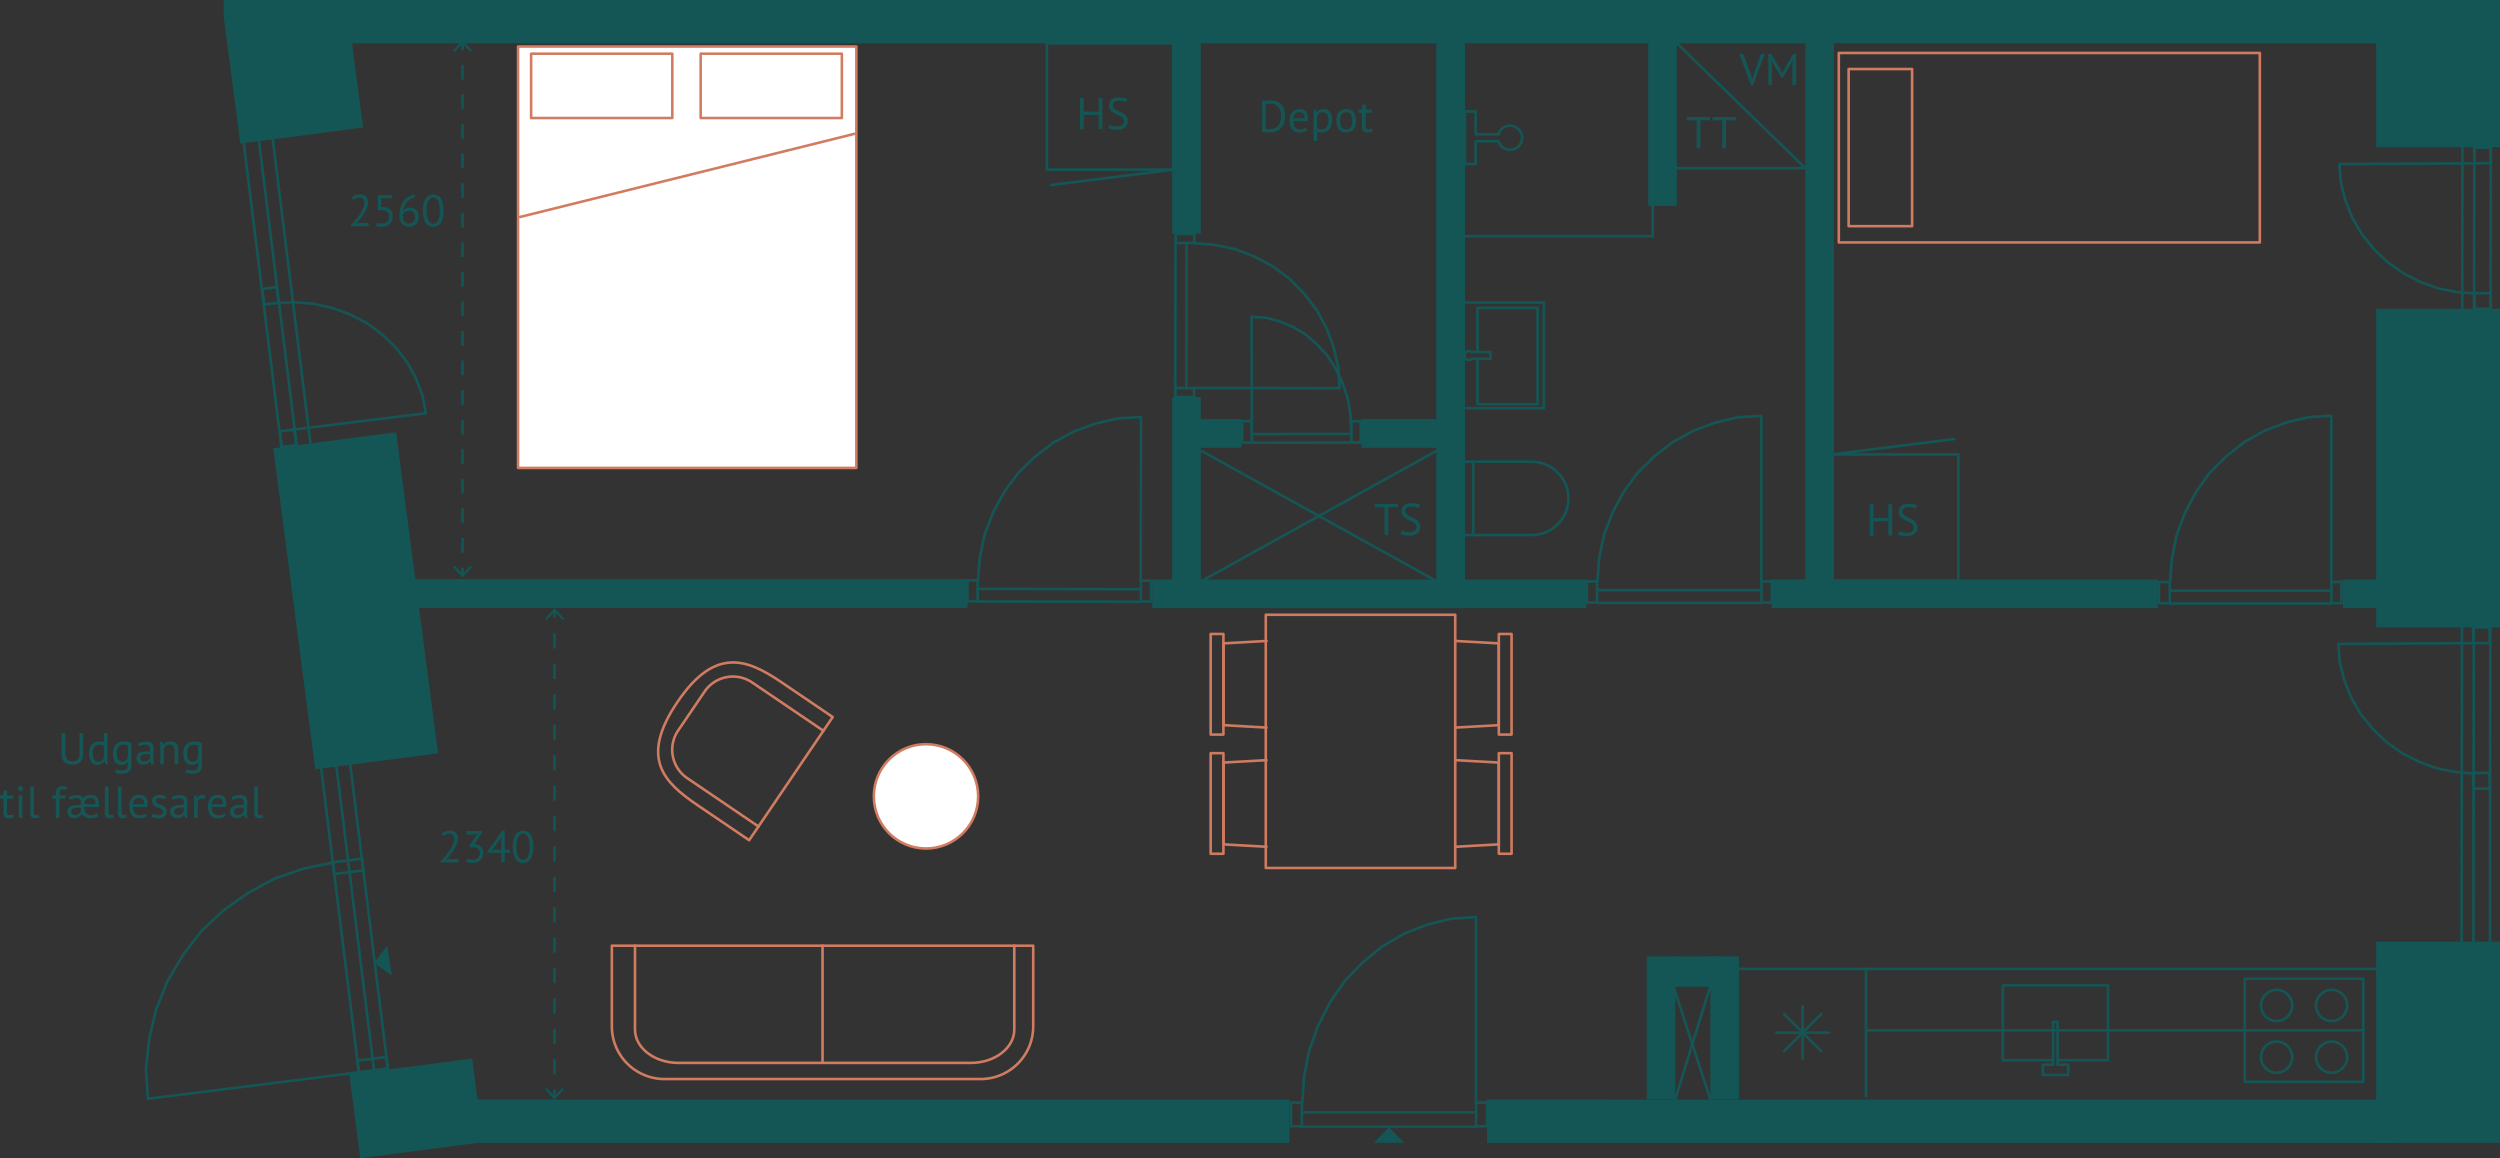 <svg xmlns="http://www.w3.org/2000/svg" viewBox="0 0 336.641 155.958"><rect x="0" y="0" width="336.641" height="155.958" fill="#333333" stroke="none"/><defs><style>.cls-1,.cls-10,.cls-3,.cls-4,.cls-6,.cls-7,.cls-8{fill:none;}.cls-1,.cls-4{stroke:#145655;}.cls-1,.cls-3,.cls-5,.cls-6{stroke-linecap:round;stroke-linejoin:round;}.cls-1,.cls-3,.cls-4,.cls-5,.cls-6{stroke-width:0.35px;}.cls-2{fill:#145655;}.cls-3,.cls-5{stroke:#d17c60;}.cls-10,.cls-4,.cls-7,.cls-8{stroke-miterlimit:10;}.cls-5{fill:#fff;}.cls-6{stroke:#cf7b5f;}.cls-10,.cls-7,.cls-8{stroke:#125555;stroke-width:0.35px;}.cls-8{stroke-dasharray:2.048 2.048;}.cls-9{fill:#125555;}.cls-10{stroke-dasharray:1.991 1.991;}.cls-11{isolation:isolate;}.cls-12{fill:#165756;}</style></defs><g id="Layer_2" data-name="Layer 2"><path class="cls-1" d="M336.13,130.47H233.958"/><path class="cls-1" d="M318.228,131.79v13.89h-15.96V131.79Z"/><circle class="cls-1" cx="306.558" cy="135.39" r="2.1"/><circle class="cls-1" cx="306.558" cy="142.35" r="2.1"/><circle class="cls-1" cx="313.968" cy="135.39" r="2.1"/><circle class="cls-1" cx="313.968" cy="142.35" r="2.1"/><path class="cls-1" d="M277.128,142.77h6.72V132.69h-14.16v10.08h6.694"/><path class="cls-1" d="M278.508,143.37h-1.44v-5.76h-.6v5.76h-1.38v1.38h3.42Z"/><path class="cls-1" d="M318.228,138.735h-66.96"/><path class="cls-1" d="M251.268,130.47v17.16"/><path class="cls-1" d="M245.251,141.553l-5.006-5.006"/><path class="cls-1" d="M246.288,139.05h-7.08"/><path class="cls-1" d="M242.748,142.59v-7.08"/><path class="cls-1" d="M240.245,141.553l5.006-5.006"/><path class="cls-2" d="M336.641,19.817H319.967V0h16.674Z"/><path class="cls-2" d="M336.641,84.467H319.967V41.583h16.674Z"/><path class="cls-2" d="M336.641,153.893H319.967V126.8h16.674Z"/><path class="cls-2" d="M173.64,148.073v5.82H59.444v-5.82Z"/><path class="cls-2" d="M322.779,148.073v5.82H200.235v-5.82Z"/><path class="cls-2" d="M130.278,77.992v3.856H55.244V77.992Z"/><path class="cls-2" d="M328.784,0V5.82H30.644V0Z"/><path class="cls-2" d="M230.308,148.022V128.79h3.855v19.232Z"/><path class="cls-2" d="M221.735,148.022V128.79h3.855v19.232Z"/><path class="cls-2" d="M225.367,132.879V128.79h6.067v4.089Z"/><path class="cls-2" d="M243.1,78.27V4.075h3.855V78.27Z"/><path class="cls-2" d="M221.946,27.72V4.075H225.8V27.72Z"/><path class="cls-2" d="M193.416,81.809V4.074h3.855V81.809Z"/><path class="cls-2" d="M155.157,78.039h58.458v3.855H155.157Z"/><path class="cls-2" d="M238.573,78.039h51.978v3.855H238.573Z"/><path class="cls-2" d="M315.494,78.039h17.559v3.855H315.494Z"/><path class="cls-2" d="M157.836,78.751V53.474h3.855V78.751Z"/><path class="cls-2" d="M157.836,31.457V5.669h3.855V31.457Z"/><path class="cls-2" d="M167.175,60.294h-8.019V56.439h8.019Z"/><path class="cls-2" d="M194.77,60.294H183.315V56.439H194.77Z"/><path class="cls-3" d="M110.76,127.34v15.749"/><path class="cls-1" d="M196.9,62.175h9.36a4.935,4.935,0,0,1,0,9.87H196.9"/><path class="cls-1" d="M198.366,72.105V62.214"/><path class="cls-4" d="M196.544,54.96V40.74h11.34V54.96Z"/><path class="cls-4" d="M198.944,48.337V54.42h8.1V41.46h-8.1v5.88"/><path class="cls-4" d="M197.789,47.28a.6.6,0,1,0,.427,1.02H200.7v-.9h-2.568a.588.588,0,0,0-.342-.12Z"/><path class="cls-1" d="M198.711,15.007h-1.44v7.08h1.44V19.012h3.072a1.624,1.624,0,1,0,0-.93h-3.072Z"/><path class="cls-1" d="M243.044,22.647H225.8"/><path class="cls-4" d="M243.1,22.647,225.8,5.82"/><path class="cls-4" d="M196.274,31.8h26.28V27.363"/><path class="cls-3" d="M257.477,9.292V30.457h-8.546V9.292Z"/><path class="cls-1" d="M193.416,78.24,161.787,60.72"/><path class="cls-1" d="M193.416,60.72,161.691,78.292"/><path class="cls-2" d="M65.05,153.8l-16.534,2.162L47.044,144.7l16.533-2.161Z"/><path class="cls-2" d="M58.987,101.435,42.454,103.6,36.8,60.366,53.336,58.2Z"/><path class="cls-2" d="M48.892,17.172,32.359,19.333,30.125,2.243,46.658.082Z"/><polyline class="cls-2" points="30.125 2.243 30.125 0 30.803 0 30.665 2.214"/><path class="cls-1" d="M292.217,78.38l.235-3.164.648-3.163,1.118-2.981,1.471-2.8,1.824-2.555,2.237-2.251,2.471-1.947L304.928,58l2.884-1.095,3.06-.73,3.06-.183h-.007V78.4"/><path class="cls-1" d="M315.3,78.365v2.859H313.95V78.365Z"/><path class="cls-1" d="M292.169,78.365v2.859h-1.454V78.365Z"/><path class="cls-1" d="M292.2,79.541h21.752"/><path class="cls-1" d="M292.2,81.262h21.752"/><path class="cls-1" d="M215.1,78.308l.239-3.152L216,72l1.136-2.971,1.5-2.789,1.855-2.547,2.273-2.243,2.513-1.94L228.024,58l2.931-1.092,3.111-.728L237.177,56h-.008V78.323"/><path class="cls-1" d="M213.68,78.294h1.375v2.849H213.68Z"/><path class="cls-1" d="M237.2,78.294h1.376v2.849H237.2Z"/><path class="cls-1" d="M215.084,79.465H237.2"/><path class="cls-1" d="M215.084,81.181H237.2"/><path class="cls-1" d="M175.35,148.488l.254-3.532.7-3.531,1.205-3.328,1.585-3.124,1.966-2.852,2.41-2.513,2.664-2.173,2.917-1.7,3.107-1.222,3.3-.815,3.3-.2h-.008v25.009"/><path class="cls-1" d="M200.231,148.47v3.192h-1.459V148.47Z"/><path class="cls-1" d="M175.3,148.47v3.192H173.84V148.47Z"/><path class="cls-1" d="M175.331,149.783h23.441"/><path class="cls-1" d="M175.331,151.705h23.441"/><path class="cls-2" d="M185.007,153.885l2.028-2.1,2.029,2.1Z"/><polyline class="cls-1" points="44.985 116.123 40.988 116.935 37.055 118.283 33.432 120.215 30.098 122.577 27.131 125.36 24.618 128.63 22.532 132.159 21.027 135.924 20.093 139.852 19.653 143.951 19.912 147.963 19.911 147.954 48.491 144.372"/><polygon class="cls-1" points="48.323 144.383 52.241 143.892 52.048 142.33 48.131 142.821 48.323 144.383"/><polygon class="cls-1" points="45.028 117.684 48.945 117.193 48.753 115.631 44.835 116.122 45.028 117.684"/><line class="cls-4" x1="32.637" y1="17.765" x2="49.528" y2="154.147"/><line class="cls-4" x1="34.676" y1="17.401" x2="51.567" y2="153.782"/><line class="cls-4" x1="36.534" y1="17.166" x2="53.426" y2="153.548"/><polyline class="cls-1" points="36.905 40.837 39.517 40.702 42.17 40.892 44.719 41.47 47.153 42.344 49.422 43.521 51.481 45.053 53.315 46.8 54.822 48.775 55.999 50.932 56.893 53.265 57.339 55.653 57.339 55.647 38.998 57.909"/><rect class="cls-1" x="37.81" y="57.95" width="1.945" height="2.113" transform="translate(-6.931 5.19) rotate(-7.03)"/><rect class="cls-1" x="35.446" y="38.775" width="1.945" height="2.113" transform="translate(-4.601 4.757) rotate(-7.03)"/><polyline class="cls-1" points="131.697 78.158 131.94 75.044 132.598 71.932 133.732 69 135.221 66.247 137.066 63.736 139.326 61.524 141.824 59.612 144.558 58.12 147.47 57.047 150.559 56.334 153.647 56.16 153.64 56.16 153.601 78.212"/><rect class="cls-1" x="152.9" y="78.907" width="2.815" height="1.366" transform="translate(74.446 233.758) rotate(-89.9)"/><rect class="cls-1" x="129.556" y="78.866" width="2.815" height="1.366" transform="translate(51.184 210.373) rotate(-89.9)"/><line class="cls-1" x1="131.675" y1="79.3" x2="153.624" y2="79.339"/><line class="cls-1" x1="131.672" y1="80.996" x2="153.621" y2="81.034"/><polyline class="cls-1" points="160.811 32.752 163.581 32.968 166.349 33.553 168.957 34.562 171.406 35.887 173.64 37.528 175.608 39.538 177.308 41.76 178.635 44.192 179.59 46.782 180.224 49.53 180.379 52.277 180.379 52.271 160.763 52.236"/><rect class="cls-1" x="158.929" y="51.612" width="1.215" height="2.504" transform="translate(106.393 212.308) rotate(-89.9)"/><rect class="cls-1" x="158.965" y="30.847" width="1.215" height="2.504" transform="translate(127.194 191.615) rotate(-89.9)"/><line class="cls-1" x1="159.795" y1="32.733" x2="159.76" y2="52.257"/><line class="cls-1" x1="158.287" y1="32.73" x2="158.252" y2="52.254"/><polyline class="cls-1" points="181.967 57.656 181.818 55.533 181.415 53.412 180.72 51.414 179.809 49.538 178.68 47.826 177.296 46.318 175.768 45.015 174.095 43.998 172.313 43.266 170.422 42.78 168.533 42.661 168.537 42.661 168.564 57.689"/><rect class="cls-1" x="167.271" y="56.718" width="1.277" height="2.871" transform="translate(-0.102 0.295) rotate(-0.1)"/><rect class="cls-1" x="181.957" y="56.718" width="1.277" height="2.871" transform="translate(-0.102 0.32) rotate(-0.1)"/><line class="cls-1" x1="181.995" y1="58.434" x2="168.549" y2="58.458"/><line class="cls-1" x1="182.575" y1="59.588" x2="168.551" y2="59.613"/><rect class="cls-1" x="246.691" y="61.189" width="17.008" height="17.008"/><line class="cls-1" x1="263.145" y1="59.117" x2="246.691" y2="61.189"/><rect class="cls-1" x="140.971" y="5.837" width="17.008" height="17.008"/><line class="cls-1" x1="141.525" y1="24.917" x2="157.979" y2="22.845"/><line class="cls-1" x1="225.367" y1="132.879" x2="230.308" y2="148.022"/><line class="cls-1" x1="230.308" y1="132.767" x2="225.59" y2="148.022"/><polyline class="cls-1" points="333.282 104.157 330.72 103.981 328.152 103.471 325.726 102.581 323.442 101.404 321.349 99.94 319.497 98.142 317.888 96.152 316.62 93.97 315.694 91.644 315.06 89.172 314.87 86.699 314.87 86.705 332.99 86.604"/><polygon class="cls-1" points="333.011 84.486 335.232 84.479 335.273 86.584 333.052 86.591 333.011 84.486"/><polygon class="cls-1" points="333.011 104.088 335.232 104.081 335.273 106.186 333.052 106.193 333.011 104.088"/><line class="cls-4" x1="331.466" y1="129.011" x2="331.581" y2="18.466"/><line class="cls-4" x1="333.064" y1="128.783" x2="333.179" y2="18.238"/><line class="cls-4" x1="335.288" y1="128.754" x2="335.403" y2="18.209"/><polyline class="cls-1" points="333.425 39.515 330.864 39.34 328.295 38.831 325.869 37.942 323.585 36.768 321.492 35.306 319.64 33.512 318.031 31.525 316.764 29.348 315.837 27.025 315.204 24.558 315.014 22.089 315.014 22.095 333.134 21.994"/><polygon class="cls-1" points="333.155 19.876 335.376 19.869 335.417 21.974 333.196 21.981 333.155 19.876"/><polygon class="cls-1" points="333.155 39.478 335.376 39.471 335.417 41.576 333.196 41.583 333.155 39.478"/><path class="cls-2" d="M52.76,131.349l-2.387-1.682,1.764-2.327Z"/></g><g id="Møbler"><path class="cls-5" d="M115.312,63.01H69.759V6.263h45.553Z"/><path class="cls-5" d="M113.362,15.893H94.35V7.233h19.012Z"/><path class="cls-5" d="M90.531,15.893H71.519V7.233H90.531Z"/><path class="cls-3" d="M115.1,18.011,70.029,29.217"/><path class="cls-3" d="M304.3,7.134V32.646H247.607V7.134Z"/><circle class="cls-5" cx="124.69" cy="107.232" r="7.025"/><path class="cls-6" d="M163.024,85.37h1.718V98.912h-1.718Z"/><path class="cls-6" d="M170.544,97.971l-5.781-.321V86.632l5.781-.321"/><path class="cls-6" d="M163.024,101.42h1.718v13.542h-1.718Z"/><path class="cls-6" d="M170.544,114.021l-5.781-.321V102.682l5.781-.321"/><path class="cls-6" d="M201.826,101.42h1.718v13.542h-1.718Z"/><path class="cls-6" d="M196.024,102.361l5.781.321V113.7l-5.781.321"/><path class="cls-6" d="M201.826,85.37h1.718V98.912h-1.718Z"/><path class="cls-6" d="M196.024,86.311l5.781.321V97.65l-5.781.321"/><path class="cls-6" d="M170.444,82.781h25.512v34.1H170.444Z"/><path class="cls-3" d="M132.04,145.3H89.48a7.087,7.087,0,0,1-7.088-7.088V127.34h56.736v10.872A7.088,7.088,0,0,1,132.04,145.3Z"/><path class="cls-3" d="M136.581,127.34v11.295c0,2.476-2.62,4.49-5.841,4.49H91.347c-3.221,0-5.841-2.014-5.841-4.49V127.34"/><path class="cls-3" d="M91.247,94.493h0c5.037-7.422,9.34-5.772,13.919-2.664l6.966,4.727L100.877,113.14l-6.966-4.728C89.331,105.3,86.113,102.058,91.247,94.493Z"/><path class="cls-3" d="M102.132,111.292l-9.595-6.513a4.614,4.614,0,0,1-1.226-6.4l3.569-5.258a4.614,4.614,0,0,1,6.4-1.225l9.6,6.512"/></g><g id="Opmål"><line class="cls-7" x1="74.673" y1="147.731" x2="74.673" y2="146.731"/><line class="cls-8" x1="74.673" y1="144.683" x2="74.673" y2="84.26"/><line class="cls-7" x1="74.673" y1="83.236" x2="74.673" y2="82.236"/><polygon class="cls-9" points="75.962 146.687 75.731 146.473 74.674 147.61 73.616 146.473 73.385 146.687 74.674 148.073 75.962 146.687"/><polygon class="cls-9" points="75.962 83.28 75.731 83.495 74.674 82.357 73.616 83.495 73.385 83.28 74.674 81.894 75.962 83.28"/><line class="cls-7" x1="62.279" y1="77.424" x2="62.279" y2="76.424"/><line class="cls-10" x1="62.279" y1="74.433" x2="62.279" y2="7.738"/><line class="cls-7" x1="62.279" y1="6.742" x2="62.279" y2="5.742"/><polygon class="cls-9" points="63.567 76.38 63.336 76.165 62.279 77.303 61.221 76.165 60.991 76.38 62.279 77.766 63.567 76.38"/><polygon class="cls-9" points="63.567 6.786 63.336 7.001 62.279 5.863 61.221 7.001 60.991 6.786 62.279 5.401 63.567 6.786"/></g><g id="Tekst_Outline" data-name="Tekst Outline"><g class="cls-11"><path class="cls-2" d="M235.809,10.145l.143.637h.006l.156-.649,1.014-2.874h.5l-1.59,4.267h-.222l-1.62-4.267h.546Z"/><path class="cls-2" d="M241.353,8.639l.059-.63h-.029l-.229.576-1.092,1.9h-.15l-1.157-1.9-.217-.57h-.029l.084.624v2.826h-.469v-4.2h.372l1.315,2.149.2.467h.012l.185-.48,1.255-2.136h.39v4.2h-.5Z"/></g><g class="cls-11"><path class="cls-2" d="M230.276,16.2h-1.307v3.755h-.5V16.2h-1.309v-.445h3.114Z"/><path class="cls-2" d="M233.727,16.2h-1.309v3.755h-.5V16.2h-1.308v-.445h3.115Z"/></g><g class="cls-11"><path class="cls-2" d="M147.95,15.475h-2.015V17.4h-.5V13.2h.5v1.83h2.015V13.2h.5v4.2h-.5Z"/><path class="cls-2" d="M151.364,16.332a.576.576,0,0,0-.149-.41,1.535,1.535,0,0,0-.375-.282,5.054,5.054,0,0,0-.489-.231,2.824,2.824,0,0,1-.49-.261,1.434,1.434,0,0,1-.375-.378,1.023,1.023,0,0,1-.149-.573.969.969,0,0,1,.342-.781,1.471,1.471,0,0,1,.971-.288,3.76,3.76,0,0,1,.666.055,1.78,1.78,0,0,1,.469.138l-.15.444a1.922,1.922,0,0,0-.406-.13,2.622,2.622,0,0,0-.6-.062.871.871,0,0,0-.594.176.56.56,0,0,0-.049.808,1.576,1.576,0,0,0,.375.278q.226.123.49.243a3.031,3.031,0,0,1,.489.28,1.508,1.508,0,0,1,.375.381.97.97,0,0,1,.149.551,1.186,1.186,0,0,1-.095.487,1.042,1.042,0,0,1-.283.372,1.321,1.321,0,0,1-.449.24,1.981,1.981,0,0,1-.6.084,3.352,3.352,0,0,1-.745-.069,2.013,2.013,0,0,1-.456-.154l.168-.443a1.913,1.913,0,0,0,.409.148,2.3,2.3,0,0,0,.606.074,1.7,1.7,0,0,0,.372-.039.857.857,0,0,0,.3-.126.669.669,0,0,0,.2-.219A.625.625,0,0,0,151.364,16.332Z"/></g><g class="cls-11"><path class="cls-2" d="M49.566,27.21a1.967,1.967,0,0,1-.117.652,4.3,4.3,0,0,1-.306.669,6.891,6.891,0,0,1-.423.657q-.234.321-.468.608l-.294.258v.024l.384-.066H49.65v.444H47.262v-.173c.088-.092.194-.207.318-.342s.253-.287.387-.453.266-.342.4-.529a6.193,6.193,0,0,0,.354-.567,3.537,3.537,0,0,0,.255-.569,1.669,1.669,0,0,0,.1-.535A.723.723,0,0,0,48.9,26.8a.636.636,0,0,0-.51-.194,1.1,1.1,0,0,0-.444.093,1.686,1.686,0,0,0-.372.212l-.2-.341a1.574,1.574,0,0,1,.5-.283,1.838,1.838,0,0,1,.618-.1,1.282,1.282,0,0,1,.456.075.951.951,0,0,1,.336.213.928.928,0,0,1,.21.327A1.149,1.149,0,0,1,49.566,27.21Z"/><path class="cls-2" d="M51.438,30.109a.987.987,0,0,0,.684-.241.881.881,0,0,0,.27-.7.791.791,0,0,0-.267-.654,1.137,1.137,0,0,0-.735-.216l-.5.03V26.256h1.872V26.7H51.336V27.9l.258-.013a1.326,1.326,0,0,1,.936.33,1.222,1.222,0,0,1,.342.93,1.48,1.48,0,0,1-.114.6,1.242,1.242,0,0,1-.309.434,1.339,1.339,0,0,1-.459.265,1.763,1.763,0,0,1-.564.09,2.913,2.913,0,0,1-.456-.031,1.846,1.846,0,0,1-.348-.089L50.748,30a1.439,1.439,0,0,0,.3.081A2.389,2.389,0,0,0,51.438,30.109Z"/><path class="cls-2" d="M56.382,29.191a1.576,1.576,0,0,1-.084.518,1.252,1.252,0,0,1-.246.426,1.124,1.124,0,0,1-.4.288,1.35,1.35,0,0,1-.546.106,1.443,1.443,0,0,1-.54-.1,1.119,1.119,0,0,1-.414-.284,1.275,1.275,0,0,1-.267-.466,1.99,1.99,0,0,1-.093-.636,3.74,3.74,0,0,1,.153-1.095,2.93,2.93,0,0,1,.423-.873,2.285,2.285,0,0,1,.639-.6,2.031,2.031,0,0,1,.8-.291l.1.385a1.779,1.779,0,0,0-.612.227,1.978,1.978,0,0,0-.483.414,2.213,2.213,0,0,0-.339.552,2.515,2.515,0,0,0-.18.63.892.892,0,0,1,.324-.3,1.078,1.078,0,0,1,.558-.135,1.194,1.194,0,0,1,.885.324A1.232,1.232,0,0,1,56.382,29.191Zm-.5.048a.924.924,0,0,0-.2-.643.791.791,0,0,0-.612-.216.877.877,0,0,0-.507.145.818.818,0,0,0-.3.323,1.04,1.04,0,0,0-.012.139v.12a1.324,1.324,0,0,0,.051.365.938.938,0,0,0,.159.321.856.856,0,0,0,.267.229.781.781,0,0,0,.375.087.734.734,0,0,0,.315-.067.745.745,0,0,0,.243-.179.818.818,0,0,0,.159-.277A1.031,1.031,0,0,0,55.884,29.239Z"/><path class="cls-2" d="M56.958,28.357a3.035,3.035,0,0,1,.351-1.626,1.265,1.265,0,0,1,2.076-.01,3.217,3.217,0,0,1,.327,1.636,3.044,3.044,0,0,1-.351,1.626,1.149,1.149,0,0,1-1.029.546,1.119,1.119,0,0,1-1.044-.571A3.219,3.219,0,0,1,56.958,28.357Zm.5,0a4.55,4.55,0,0,0,.051.711,2.065,2.065,0,0,0,.159.551.96.96,0,0,0,.273.361.619.619,0,0,0,.393.129A.7.7,0,0,0,59,29.685a3.106,3.106,0,0,0,.213-1.328,5.163,5.163,0,0,0-.045-.708,2.053,2.053,0,0,0-.15-.559.892.892,0,0,0-.273-.359.67.67,0,0,0-.414-.126.7.7,0,0,0-.663.426A3.111,3.111,0,0,0,57.456,28.357Z"/></g><g class="cls-11"><path class="cls-2" d="M61.663,112.877a1.967,1.967,0,0,1-.117.652,4.3,4.3,0,0,1-.306.669,6.891,6.891,0,0,1-.423.657q-.234.321-.468.608l-.294.258v.024l.384-.066h1.308v.444H59.359v-.173c.088-.092.194-.207.318-.342s.253-.287.387-.453.266-.342.4-.529a6.193,6.193,0,0,0,.354-.567,3.576,3.576,0,0,0,.255-.569,1.669,1.669,0,0,0,.1-.535.723.723,0,0,0-.168-.489.636.636,0,0,0-.51-.194,1.1,1.1,0,0,0-.444.093,1.686,1.686,0,0,0-.372.212l-.2-.341a1.574,1.574,0,0,1,.5-.283,1.838,1.838,0,0,1,.618-.1,1.282,1.282,0,0,1,.456.075.951.951,0,0,1,.336.213.928.928,0,0,1,.21.327A1.149,1.149,0,0,1,61.663,112.877Z"/><path class="cls-2" d="M63.661,115.776a1.152,1.152,0,0,0,.378-.061.82.82,0,0,0,.3-.177.844.844,0,0,0,.2-.279.854.854,0,0,0,.072-.353.757.757,0,0,0-.249-.624,1.054,1.054,0,0,0-.687-.2h-.444V113.9l.864-1.332.276-.265-.39.06H62.791v-.444h2.142v.174l-.954,1.435-.21.173v.012l.2-.042a1.28,1.28,0,0,1,.444.087,1.042,1.042,0,0,1,.354.234,1.078,1.078,0,0,1,.234.367,1.3,1.3,0,0,1,.084.482,1.38,1.38,0,0,1-.114.576,1.217,1.217,0,0,1-.309.423,1.365,1.365,0,0,1-.459.262,1.745,1.745,0,0,1-.558.09,2.643,2.643,0,0,1-.486-.042,2.113,2.113,0,0,1-.378-.109l.126-.426a1.64,1.64,0,0,0,.327.112A1.886,1.886,0,0,0,63.661,115.776Z"/><path class="cls-2" d="M68.671,114.833h-.708v1.29H67.5v-1.29H65.647v-.2l1.992-2.777h.324v2.555h.708ZM67.5,113.106l.06-.492h-.018l-.21.408-.846,1.145-.288.294.42-.048H67.5Z"/><path class="cls-2" d="M69.055,114.024a3.035,3.035,0,0,1,.351-1.626,1.265,1.265,0,0,1,2.076-.01,3.217,3.217,0,0,1,.327,1.636,3.044,3.044,0,0,1-.351,1.626,1.149,1.149,0,0,1-1.029.546,1.119,1.119,0,0,1-1.044-.571A3.219,3.219,0,0,1,69.055,114.024Zm.5,0a4.55,4.55,0,0,0,.051.711,2.065,2.065,0,0,0,.159.551.96.96,0,0,0,.273.361.619.619,0,0,0,.393.129.7.7,0,0,0,.669-.424,3.106,3.106,0,0,0,.213-1.328,5.163,5.163,0,0,0-.045-.708,2.053,2.053,0,0,0-.15-.559.892.892,0,0,0-.273-.359.67.67,0,0,0-.414-.126.7.7,0,0,0-.663.426A3.111,3.111,0,0,0,69.553,114.024Z"/></g><g class="cls-11"><path class="cls-2" d="M169.954,13.565q.114-.018.255-.027t.294-.012l.3-.006.273,0a2.232,2.232,0,0,1,.873.156,1.621,1.621,0,0,1,.609.435,1.807,1.807,0,0,1,.357.669,3.141,3.141,0,0,1,.006,1.677,1.97,1.97,0,0,1-.351.7,1.73,1.73,0,0,1-.624.486,2.148,2.148,0,0,1-.93.183l-.248,0c-.1,0-.207-.006-.316-.012l-.3-.015a1.649,1.649,0,0,1-.2-.018Zm1.134.4h-.171q-.093,0-.183.006l-.165.012q-.075.006-.117.012v3.36a.854.854,0,0,0,.114.009l.174.006.174.006.114,0a1.567,1.567,0,0,0,.705-.144,1.217,1.217,0,0,0,.456-.387,1.564,1.564,0,0,0,.243-.558,2.913,2.913,0,0,0,.072-.651,2.717,2.717,0,0,0-.066-.591,1.552,1.552,0,0,0-.228-.537,1.245,1.245,0,0,0-.435-.393A1.391,1.391,0,0,0,171.088,13.961Z"/><path class="cls-2" d="M176.02,17.525a1.356,1.356,0,0,1-.453.228,1.958,1.958,0,0,1-.579.084,1.464,1.464,0,0,1-.594-.111,1.067,1.067,0,0,1-.415-.318,1.392,1.392,0,0,1-.239-.5,2.481,2.481,0,0,1-.078-.648A1.76,1.76,0,0,1,174,15.1a1.211,1.211,0,0,1,.977-.4,1.891,1.891,0,0,1,.409.045.919.919,0,0,1,.366.171.9.9,0,0,1,.264.357,1.526,1.526,0,0,1,.1.609,2.973,2.973,0,0,1-.036.438H174.16a1.835,1.835,0,0,0,.054.468.912.912,0,0,0,.168.345.729.729,0,0,0,.3.216,1.18,1.18,0,0,0,.447.075,1.223,1.223,0,0,0,.408-.072.876.876,0,0,0,.306-.168Zm-1.032-2.412a.83.83,0,0,0-.567.186.931.931,0,0,0-.255.636h1.488a.917.917,0,0,0-.175-.639A.643.643,0,0,0,174.988,15.113Z"/><path class="cls-2" d="M176.878,14.765h.33l.09.36h.023a.921.921,0,0,1,.358-.321,1.263,1.263,0,0,1,1.4.243,1.814,1.814,0,0,1,.294,1.158,2.187,2.187,0,0,1-.1.681,1.5,1.5,0,0,1-.279.513,1.223,1.223,0,0,1-.435.324,1.379,1.379,0,0,1-.568.114,1.79,1.79,0,0,1-.35-.027,1.454,1.454,0,0,1-.28-.093v1.248h-.479Zm1.212.348a.7.7,0,0,0-.484.159.9.9,0,0,0-.249.483v1.487a.8.8,0,0,0,.247.13,1.2,1.2,0,0,0,.366.045.792.792,0,0,0,.657-.309,1.449,1.449,0,0,0,.243-.909,2.264,2.264,0,0,0-.042-.447.974.974,0,0,0-.136-.343.642.642,0,0,0-.239-.218A.773.773,0,0,0,178.09,15.113Z"/><path class="cls-2" d="M179.956,16.265A1.766,1.766,0,0,1,180.3,15.1a1.2,1.2,0,0,1,.975-.405,1.422,1.422,0,0,1,.584.111,1.057,1.057,0,0,1,.412.318,1.375,1.375,0,0,1,.24.5,2.49,2.49,0,0,1,.078.645,1.773,1.773,0,0,1-.339,1.167,1.2,1.2,0,0,1-.975.405,1.427,1.427,0,0,1-.585-.111,1.072,1.072,0,0,1-.412-.318,1.387,1.387,0,0,1-.239-.5A2.434,2.434,0,0,1,179.956,16.265Zm.5,0a2.085,2.085,0,0,0,.045.438,1.154,1.154,0,0,0,.141.366.759.759,0,0,0,.252.252.708.708,0,0,0,.378.1q.814.006.816-1.152a2.115,2.115,0,0,0-.045-.444,1.132,1.132,0,0,0-.142-.366.7.7,0,0,0-.629-.342Q180.454,15.107,180.454,16.265Z"/><path class="cls-2" d="M182.943,14.765h.469v-.594l.48-.138v.732h.816v.42h-.816v1.662a.905.905,0,0,0,.078.441.281.281,0,0,0,.263.129.916.916,0,0,0,.265-.033c.071-.022.151-.051.239-.087l.109.366a1.856,1.856,0,0,1-.355.126,1.7,1.7,0,0,1-.413.048.6.6,0,0,1-.516-.207,1.214,1.214,0,0,1-.15-.693V15.185h-.469Z"/></g><g class="cls-11"><path class="cls-2" d="M188.242,68.289h-1.307v3.756h-.5V68.289h-1.309v-.444h3.114Z"/><path class="cls-2" d="M190.756,70.977a.571.571,0,0,0-.15-.41,1.5,1.5,0,0,0-.375-.283,4.839,4.839,0,0,0-.489-.231,2.653,2.653,0,0,1-.489-.261,1.4,1.4,0,0,1-.375-.378,1.01,1.01,0,0,1-.149-.573.969.969,0,0,1,.341-.78,1.47,1.47,0,0,1,.972-.288,3.773,3.773,0,0,1,.666.054,1.844,1.844,0,0,1,.469.138l-.151.444a1.958,1.958,0,0,0-.405-.129,2.631,2.631,0,0,0-.6-.063.871.871,0,0,0-.594.177.559.559,0,0,0-.049.807,1.552,1.552,0,0,0,.375.279q.225.123.489.243a2.985,2.985,0,0,1,.489.279,1.507,1.507,0,0,1,.375.381.966.966,0,0,1,.15.552,1.162,1.162,0,0,1-.1.486,1.012,1.012,0,0,1-.282.372,1.305,1.305,0,0,1-.449.241,2.016,2.016,0,0,1-.6.083,3.336,3.336,0,0,1-.744-.069,2.051,2.051,0,0,1-.456-.153l.168-.444a1.95,1.95,0,0,0,.408.149,2.317,2.317,0,0,0,.607.073,1.711,1.711,0,0,0,.372-.039.816.816,0,0,0,.3-.126.662.662,0,0,0,.2-.219A.631.631,0,0,0,190.756,70.977Z"/></g><g class="cls-11"><path class="cls-2" d="M254.291,70.192h-2.016v1.925h-.5v-4.2h.5v1.83h2.016v-1.83h.5v4.2h-.5Z"/><path class="cls-2" d="M257.705,71.049a.574.574,0,0,0-.149-.41,1.535,1.535,0,0,0-.375-.282,5.2,5.2,0,0,0-.49-.232,2.779,2.779,0,0,1-.489-.26,1.434,1.434,0,0,1-.375-.378,1.024,1.024,0,0,1-.149-.574.968.968,0,0,1,.342-.78,1.471,1.471,0,0,1,.971-.288,3.768,3.768,0,0,1,.666.055,1.835,1.835,0,0,1,.469.137l-.15.445a1.922,1.922,0,0,0-.406-.13,2.625,2.625,0,0,0-.6-.063.871.871,0,0,0-.594.177.541.541,0,0,0-.2.417.548.548,0,0,0,.149.391,1.576,1.576,0,0,0,.375.278q.227.123.489.243a2.968,2.968,0,0,1,.49.28,1.521,1.521,0,0,1,.375.38.974.974,0,0,1,.149.552,1.162,1.162,0,0,1-.1.486,1.023,1.023,0,0,1-.282.373,1.321,1.321,0,0,1-.449.24,2.015,2.015,0,0,1-.6.084,3.341,3.341,0,0,1-.744-.07,1.969,1.969,0,0,1-.456-.153l.168-.443a1.98,1.98,0,0,0,.408.148,2.317,2.317,0,0,0,.607.073,1.639,1.639,0,0,0,.372-.039.821.821,0,0,0,.3-.126.656.656,0,0,0,.2-.218A.625.625,0,0,0,257.705,71.049Z"/></g><g class="cls-11"><path class="cls-12" d="M10.713,98.712h.479v2.8a1.937,1.937,0,0,1-.1.654,1.17,1.17,0,0,1-.282.453,1.12,1.12,0,0,1-.441.261,1.8,1.8,0,0,1-.57.084,1.637,1.637,0,0,1-1.122-.336,1.291,1.291,0,0,1-.378-1.019v-2.9h.5v2.664a1.966,1.966,0,0,0,.062.537.861.861,0,0,0,.19.355.718.718,0,0,0,.315.194,1.459,1.459,0,0,0,.441.061.832.832,0,0,0,.7-.268,1.437,1.437,0,0,0,.21-.879Z"/><path class="cls-12" d="M14.469,101.88c0,.2,0,.39.006.556a2.815,2.815,0,0,0,.054.488h-.324l-.12-.426h-.024a.975.975,0,0,1-.348.348,1,1,0,0,1-.534.139,1.052,1.052,0,0,1-.891-.378A1.942,1.942,0,0,1,12,101.424a1.68,1.68,0,0,1,.363-1.167,1.285,1.285,0,0,1,1-.4,2.14,2.14,0,0,1,.352.023,1.924,1.924,0,0,1,.279.078V98.712h.48Zm-1.212.685a.713.713,0,0,0,.486-.159.861.861,0,0,0,.246-.484v-1.487a.642.642,0,0,0-.246-.12,1.457,1.457,0,0,0-.366-.036.807.807,0,0,0-.648.272,1.333,1.333,0,0,0-.234.873,2.492,2.492,0,0,0,.039.456,1.075,1.075,0,0,0,.129.361.7.7,0,0,0,.236.237A.706.706,0,0,0,13.257,102.565Z"/><path class="cls-12" d="M17.69,103.05a1.1,1.1,0,0,1-.308.859,1.34,1.34,0,0,1-.915.276,2.976,2.976,0,0,1-.579-.046,1.679,1.679,0,0,1-.375-.116l.126-.408c.091.036.194.069.306.1a1.638,1.638,0,0,0,.438.048,1.548,1.548,0,0,0,.411-.045.536.536,0,0,0,.255-.149.58.58,0,0,0,.132-.271,1.857,1.857,0,0,0,.036-.392v-.289h-.024a.786.786,0,0,1-.306.267,1.076,1.076,0,0,1-.486.094,1.044,1.044,0,0,1-.891-.378,1.963,1.963,0,0,1-.285-1.177,1.671,1.671,0,0,1,.366-1.167,1.4,1.4,0,0,1,1.08-.4,2.748,2.748,0,0,1,.585.053,3.562,3.562,0,0,1,.434.126Zm-1.205-.491a.709.709,0,0,0,.48-.153.869.869,0,0,0,.246-.478v-1.535a1.429,1.429,0,0,0-.612-.114.8.8,0,0,0-.642.275,1.323,1.323,0,0,0-.234.864,2.353,2.353,0,0,0,.042.462,1.145,1.145,0,0,0,.131.361.672.672,0,0,0,.235.233A.682.682,0,0,0,16.485,102.559Z"/><path class="cls-12" d="M18.566,100.134a1.771,1.771,0,0,1,.532-.2,2.964,2.964,0,0,1,.632-.065,1.25,1.25,0,0,1,.5.084.7.7,0,0,1,.289.218.74.74,0,0,1,.131.3,1.558,1.558,0,0,1,.034.324c0,.241-.006.474-.018.7s-.019.444-.019.647c0,.148.006.288.019.421a1.962,1.962,0,0,0,.065.365h-.353l-.126-.42h-.03a.922.922,0,0,1-.135.165.892.892,0,0,1-.2.145,1.2,1.2,0,0,1-.264.1,1.239,1.239,0,0,1-.343.042,1.031,1.031,0,0,1-.356-.059.84.84,0,0,1-.285-.171.78.78,0,0,1-.189-.268.953.953,0,0,1,.038-.8.782.782,0,0,1,.3-.282,1.5,1.5,0,0,1,.468-.149,3.591,3.591,0,0,1,.6-.045h.165a1.306,1.306,0,0,1,.165.011,3.026,3.026,0,0,0,.019-.324.646.646,0,0,0-.132-.462.678.678,0,0,0-.481-.132,1.555,1.555,0,0,0-.218.016c-.078.01-.158.025-.24.043a1.96,1.96,0,0,0-.235.068,1.171,1.171,0,0,0-.194.089Zm.853,2.406a.9.9,0,0,0,.3-.045.846.846,0,0,0,.227-.114.723.723,0,0,0,.159-.152.686.686,0,0,0,.093-.162v-.5q-.082-.006-.171-.009c-.057,0-.115,0-.171,0a3.309,3.309,0,0,0-.363.021,1.106,1.106,0,0,0-.311.079.538.538,0,0,0-.216.156.371.371,0,0,0-.081.249.446.446,0,0,0,.149.345A.561.561,0,0,0,19.419,102.54Z"/><path class="cls-12" d="M23.517,102.912V101.2a1.46,1.46,0,0,0-.135-.7.52.52,0,0,0-.5-.237.807.807,0,0,0-.526.171.928.928,0,0,0-.291.43v2.051h-.479v-3h.336l.09.367h.024a1.089,1.089,0,0,1,.387-.316,1.265,1.265,0,0,1,.579-.123,1.469,1.469,0,0,1,.431.058.648.648,0,0,1,.31.2.969.969,0,0,1,.186.388A2.506,2.506,0,0,1,24,101.1v1.811Z"/><path class="cls-12" d="M27.17,103.05a1.1,1.1,0,0,1-.309.859,1.338,1.338,0,0,1-.915.276,2.983,2.983,0,0,1-.579-.046,1.713,1.713,0,0,1-.375-.116l.126-.408c.092.036.194.069.307.1a1.63,1.63,0,0,0,.437.048,1.548,1.548,0,0,0,.411-.045.527.527,0,0,0,.255-.149.562.562,0,0,0,.132-.271,1.793,1.793,0,0,0,.036-.392v-.289h-.023a.789.789,0,0,1-.307.267,1.074,1.074,0,0,1-.485.094,1.047,1.047,0,0,1-.892-.378,1.97,1.97,0,0,1-.285-1.177,1.671,1.671,0,0,1,.366-1.167,1.4,1.4,0,0,1,1.08-.4,2.741,2.741,0,0,1,.585.053,3.581,3.581,0,0,1,.435.126Zm-1.205-.491a.706.706,0,0,0,.479-.153.856.856,0,0,0,.246-.478v-1.535a1.429,1.429,0,0,0-.612-.114.8.8,0,0,0-.641.275,1.317,1.317,0,0,0-.235.864,2.432,2.432,0,0,0,.042.462,1.121,1.121,0,0,0,.132.361.642.642,0,0,0,.589.318Z"/><path class="cls-12" d="M0,107.113H.468v-.594l.48-.139v.733h.816v.42H.948V109.2a.92.92,0,0,0,.077.441.286.286,0,0,0,.265.129.955.955,0,0,0,.264-.033c.072-.023.152-.051.24-.087l.107.366a1.812,1.812,0,0,1-.353.126,1.754,1.754,0,0,1-.414.048.6.6,0,0,1-.516-.207,1.218,1.218,0,0,1-.15-.694v-1.751H0Z"/><path class="cls-12" d="M2.43,106.2a.342.342,0,0,1,.092-.238.316.316,0,0,1,.238-.1.345.345,0,0,1,.246.1.325.325,0,0,1,.1.238.3.3,0,0,1-.1.228.361.361,0,0,1-.246.09.329.329,0,0,1-.238-.09A.31.31,0,0,1,2.43,106.2Zm.1.912h.481v3H2.531Z"/><path class="cls-12" d="M4.572,109.374a.482.482,0,0,0,.072.3.244.244,0,0,0,.2.091,1.143,1.143,0,0,0,.168-.013.963.963,0,0,0,.2-.053l.054.377a1,1,0,0,1-.267.079,1.861,1.861,0,0,1-.3.03.648.648,0,0,1-.444-.153.66.66,0,0,1-.174-.519v-3.6h.48Z"/><path class="cls-12" d="M7.062,107.113h.467v-.168a2.335,2.335,0,0,1,.045-.481.8.8,0,0,1,.148-.333.607.607,0,0,1,.263-.191,1.124,1.124,0,0,1,.4-.064,2.125,2.125,0,0,1,.339.025,1.373,1.373,0,0,1,.308.09l-.107.4a1.012,1.012,0,0,0-.262-.078,1.594,1.594,0,0,0-.23-.019.509.509,0,0,0-.244.049.281.281,0,0,0-.126.141.684.684,0,0,0-.047.227c-.006.091-.009.2-.009.316v.084h.8v.42h-.8v2.58H7.529v-2.58H7.062Z"/><path class="cls-12" d="M11.046,109.609a1.646,1.646,0,0,1-.181.207,1.188,1.188,0,0,1-.23.174,1.435,1.435,0,0,1-.294.123,1.307,1.307,0,0,1-.363.047,1.042,1.042,0,0,1-.358-.059.845.845,0,0,1-.284-.171.8.8,0,0,1-.19-.268.875.875,0,0,1-.069-.353.83.83,0,0,1,.109-.442.783.783,0,0,1,.3-.282,1.5,1.5,0,0,1,.468-.149,3.743,3.743,0,0,1,.6-.045h.165a1.187,1.187,0,0,1,.165.012c0-.06.007-.118.011-.171s.006-.106.006-.154a.653.653,0,0,0-.132-.464.646.646,0,0,0-.479-.129,1.743,1.743,0,0,0-.22.015c-.078.01-.158.025-.239.043a1.822,1.822,0,0,0-.234.069,1.049,1.049,0,0,0-.2.089l-.149-.367a1.748,1.748,0,0,1,.53-.2,2.97,2.97,0,0,1,.634-.065.81.81,0,0,1,.815.389.893.893,0,0,1,.42-.314,1.5,1.5,0,0,1,.529-.1,1.969,1.969,0,0,1,.408.045.894.894,0,0,1,.366.175.941.941,0,0,1,.264.362,1.577,1.577,0,0,1,.1.613c0,.063,0,.131-.009.2s-.012.144-.02.224H11.357a1.335,1.335,0,0,0,.219.814.882.882,0,0,0,.747.291,1.159,1.159,0,0,0,.411-.075,1.1,1.1,0,0,0,.31-.165l.18.347a1.367,1.367,0,0,1-.453.229,1.96,1.96,0,0,1-.58.084,1.453,1.453,0,0,1-.663-.151.974.974,0,0,1-.44-.425Zm-.937.132a.888.888,0,0,0,.529-.16.712.712,0,0,0,.252-.314v-.5q-.085-.006-.171-.009c-.059,0-.115,0-.171,0a3.077,3.077,0,0,0-.363.022,1.121,1.121,0,0,0-.313.078.555.555,0,0,0-.216.156.382.382,0,0,0-.081.249.441.441,0,0,0,.151.345A.548.548,0,0,0,10.109,109.741Zm2.082-2.281a.845.845,0,0,0-.57.187.912.912,0,0,0-.252.636h1.488v-.073a.768.768,0,0,0-.182-.579A.684.684,0,0,0,12.191,107.46Z"/><path class="cls-12" d="M14.615,109.374a.481.481,0,0,0,.073.3.243.243,0,0,0,.2.091,1.153,1.153,0,0,0,.168-.013.979.979,0,0,0,.2-.053l.053.377a1,1,0,0,1-.266.079,1.872,1.872,0,0,1-.3.03.645.645,0,0,1-.443-.153.66.66,0,0,1-.174-.519v-3.6h.479Z"/><path class="cls-12" d="M16.367,109.374a.489.489,0,0,0,.072.3.246.246,0,0,0,.2.091,1.153,1.153,0,0,0,.168-.013,1,1,0,0,0,.2-.053l.053.377a1,1,0,0,1-.266.079,1.883,1.883,0,0,1-.3.03.645.645,0,0,1-.443-.153.66.66,0,0,1-.174-.519v-3.6h.479Z"/><path class="cls-12" d="M19.775,109.872a1.357,1.357,0,0,1-.453.229,1.953,1.953,0,0,1-.579.084,1.468,1.468,0,0,1-.594-.111,1.066,1.066,0,0,1-.414-.319,1.38,1.38,0,0,1-.24-.494,2.481,2.481,0,0,1-.078-.648,1.753,1.753,0,0,1,.343-1.17,1.21,1.21,0,0,1,.977-.4,1.971,1.971,0,0,1,.409.045.933.933,0,0,1,.366.171.906.906,0,0,1,.263.358,1.526,1.526,0,0,1,.1.609,2.961,2.961,0,0,1-.036.437H17.915a1.833,1.833,0,0,0,.055.468.9.9,0,0,0,.168.346.716.716,0,0,0,.3.216,1.175,1.175,0,0,0,.446.075,1.215,1.215,0,0,0,.408-.072.9.9,0,0,0,.307-.168Zm-1.032-2.412a.827.827,0,0,0-.566.187.926.926,0,0,0-.256.636h1.488a.917.917,0,0,0-.174-.639A.647.647,0,0,0,18.743,107.46Z"/><path class="cls-12" d="M21.954,109.3a.367.367,0,0,0-.108-.281.928.928,0,0,0-.267-.171c-.106-.046-.223-.091-.349-.133a1.556,1.556,0,0,1-.347-.162.88.88,0,0,1-.268-.255.729.729,0,0,1-.107-.42.767.767,0,0,1,.246-.632,1.052,1.052,0,0,1,.684-.2,2.18,2.18,0,0,1,.542.058,2.048,2.048,0,0,1,.381.135l-.113.395a1.833,1.833,0,0,0-.333-.116,1.648,1.648,0,0,0-.417-.052.662.662,0,0,0-.388.091.362.362,0,0,0-.123.312.292.292,0,0,0,.109.243,1.212,1.212,0,0,0,.266.156c.107.046.223.091.349.135a1.472,1.472,0,0,1,.348.174.948.948,0,0,1,.266.273.781.781,0,0,1,.109.435,1.017,1.017,0,0,1-.063.36.737.737,0,0,1-.2.288.951.951,0,0,1-.327.189,1.407,1.407,0,0,1-.459.069,2.217,2.217,0,0,1-.582-.067,1.748,1.748,0,0,1-.4-.156l.145-.407a1.777,1.777,0,0,0,.359.144,1.618,1.618,0,0,0,.45.066.8.8,0,0,0,.426-.1A.391.391,0,0,0,21.954,109.3Z"/><path class="cls-12" d="M23.111,107.334a1.76,1.76,0,0,1,.532-.2,2.964,2.964,0,0,1,.632-.065,1.25,1.25,0,0,1,.5.084.7.7,0,0,1,.288.218.729.729,0,0,1,.132.3,1.559,1.559,0,0,1,.033.325c0,.24,0,.473-.017.7s-.019.444-.019.647c0,.149.006.288.019.421a1.962,1.962,0,0,0,.065.365h-.353l-.126-.42h-.03a.968.968,0,0,1-.135.165.892.892,0,0,1-.2.145,1.221,1.221,0,0,1-.264.1,1.239,1.239,0,0,1-.343.042,1.031,1.031,0,0,1-.356-.059.854.854,0,0,1-.286-.171.791.791,0,0,1-.188-.268.953.953,0,0,1,.038-.8.789.789,0,0,1,.3-.282,1.5,1.5,0,0,1,.468-.149,3.7,3.7,0,0,1,.6-.045h.165a1.145,1.145,0,0,1,.165.012,3.044,3.044,0,0,0,.019-.325.641.641,0,0,0-.132-.461.678.678,0,0,0-.481-.132,1.713,1.713,0,0,0-.218.015c-.078.01-.159.025-.241.043a1.822,1.822,0,0,0-.234.069,1.028,1.028,0,0,0-.194.089Zm.853,2.407a.932.932,0,0,0,.3-.045.877.877,0,0,0,.227-.115.7.7,0,0,0,.159-.152.667.667,0,0,0,.093-.162v-.5q-.082-.006-.171-.009c-.057,0-.115,0-.171,0a3.077,3.077,0,0,0-.363.022,1.106,1.106,0,0,0-.311.078.541.541,0,0,0-.216.156.371.371,0,0,0-.081.249.443.443,0,0,0,.149.345A.557.557,0,0,0,23.964,109.741Z"/><path class="cls-12" d="M27.551,107.575a1.054,1.054,0,0,0-.342-.06.572.572,0,0,0-.408.141.608.608,0,0,0-.186.357v2.1h-.48v-3h.336l.091.366h.023a.939.939,0,0,1,.273-.316.691.691,0,0,1,.405-.11,1.472,1.472,0,0,1,.39.06Z"/><path class="cls-12" d="M30.365,109.872a1.357,1.357,0,0,1-.453.229,1.958,1.958,0,0,1-.579.084,1.464,1.464,0,0,1-.594-.111,1.066,1.066,0,0,1-.414-.319,1.38,1.38,0,0,1-.24-.494,2.481,2.481,0,0,1-.078-.648,1.753,1.753,0,0,1,.343-1.17,1.21,1.21,0,0,1,.977-.4,1.954,1.954,0,0,1,.408.045.93.93,0,0,1,.367.171.906.906,0,0,1,.263.358,1.526,1.526,0,0,1,.1.609,2.961,2.961,0,0,1-.036.437H28.505a1.789,1.789,0,0,0,.055.468.888.888,0,0,0,.168.346.719.719,0,0,0,.3.216,1.18,1.18,0,0,0,.447.075,1.219,1.219,0,0,0,.408-.072.9.9,0,0,0,.307-.168Zm-1.032-2.412a.827.827,0,0,0-.566.187.926.926,0,0,0-.256.636H30a.922.922,0,0,0-.174-.639A.647.647,0,0,0,29.333,107.46Z"/><path class="cls-12" d="M31.175,107.334a1.754,1.754,0,0,1,.531-.2,2.967,2.967,0,0,1,.633-.065,1.25,1.25,0,0,1,.5.084.7.7,0,0,1,.288.218.756.756,0,0,1,.132.3,1.629,1.629,0,0,1,.033.325c0,.24-.006.473-.018.7s-.018.444-.018.647c0,.149.006.288.018.421a1.96,1.96,0,0,0,.066.365h-.354l-.126-.42h-.03a.922.922,0,0,1-.135.165.868.868,0,0,1-.2.145,1.181,1.181,0,0,1-.264.1,1.232,1.232,0,0,1-.342.042,1.037,1.037,0,0,1-.357-.059.85.85,0,0,1-.285-.171.794.794,0,0,1-.189-.268.859.859,0,0,1-.069-.353.839.839,0,0,1,.108-.442.786.786,0,0,1,.3-.282,1.5,1.5,0,0,1,.468-.149,3.721,3.721,0,0,1,.6-.045h.165a1.166,1.166,0,0,1,.165.012c.012-.12.018-.229.018-.325a.641.641,0,0,0-.132-.461.677.677,0,0,0-.48-.132,1.728,1.728,0,0,0-.219.015c-.078.01-.158.025-.24.043a1.822,1.822,0,0,0-.234.069,1.039,1.039,0,0,0-.2.089Zm.852,2.407a.927.927,0,0,0,.3-.045.9.9,0,0,0,.228-.115.723.723,0,0,0,.159-.152.7.7,0,0,0,.093-.162v-.5q-.084-.006-.171-.009c-.058,0-.115,0-.171,0a3.077,3.077,0,0,0-.363.022,1.114,1.114,0,0,0-.312.078.548.548,0,0,0-.216.156.377.377,0,0,0-.081.249.443.443,0,0,0,.15.345A.552.552,0,0,0,32.027,109.741Z"/><path class="cls-12" d="M34.733,109.374a.482.482,0,0,0,.072.3.245.245,0,0,0,.2.091,1.133,1.133,0,0,0,.168-.013.963.963,0,0,0,.2-.053l.055.377a1.017,1.017,0,0,1-.268.079,1.861,1.861,0,0,1-.3.03.648.648,0,0,1-.444-.153.664.664,0,0,1-.174-.519v-3.6h.48Z"/></g></g></svg>